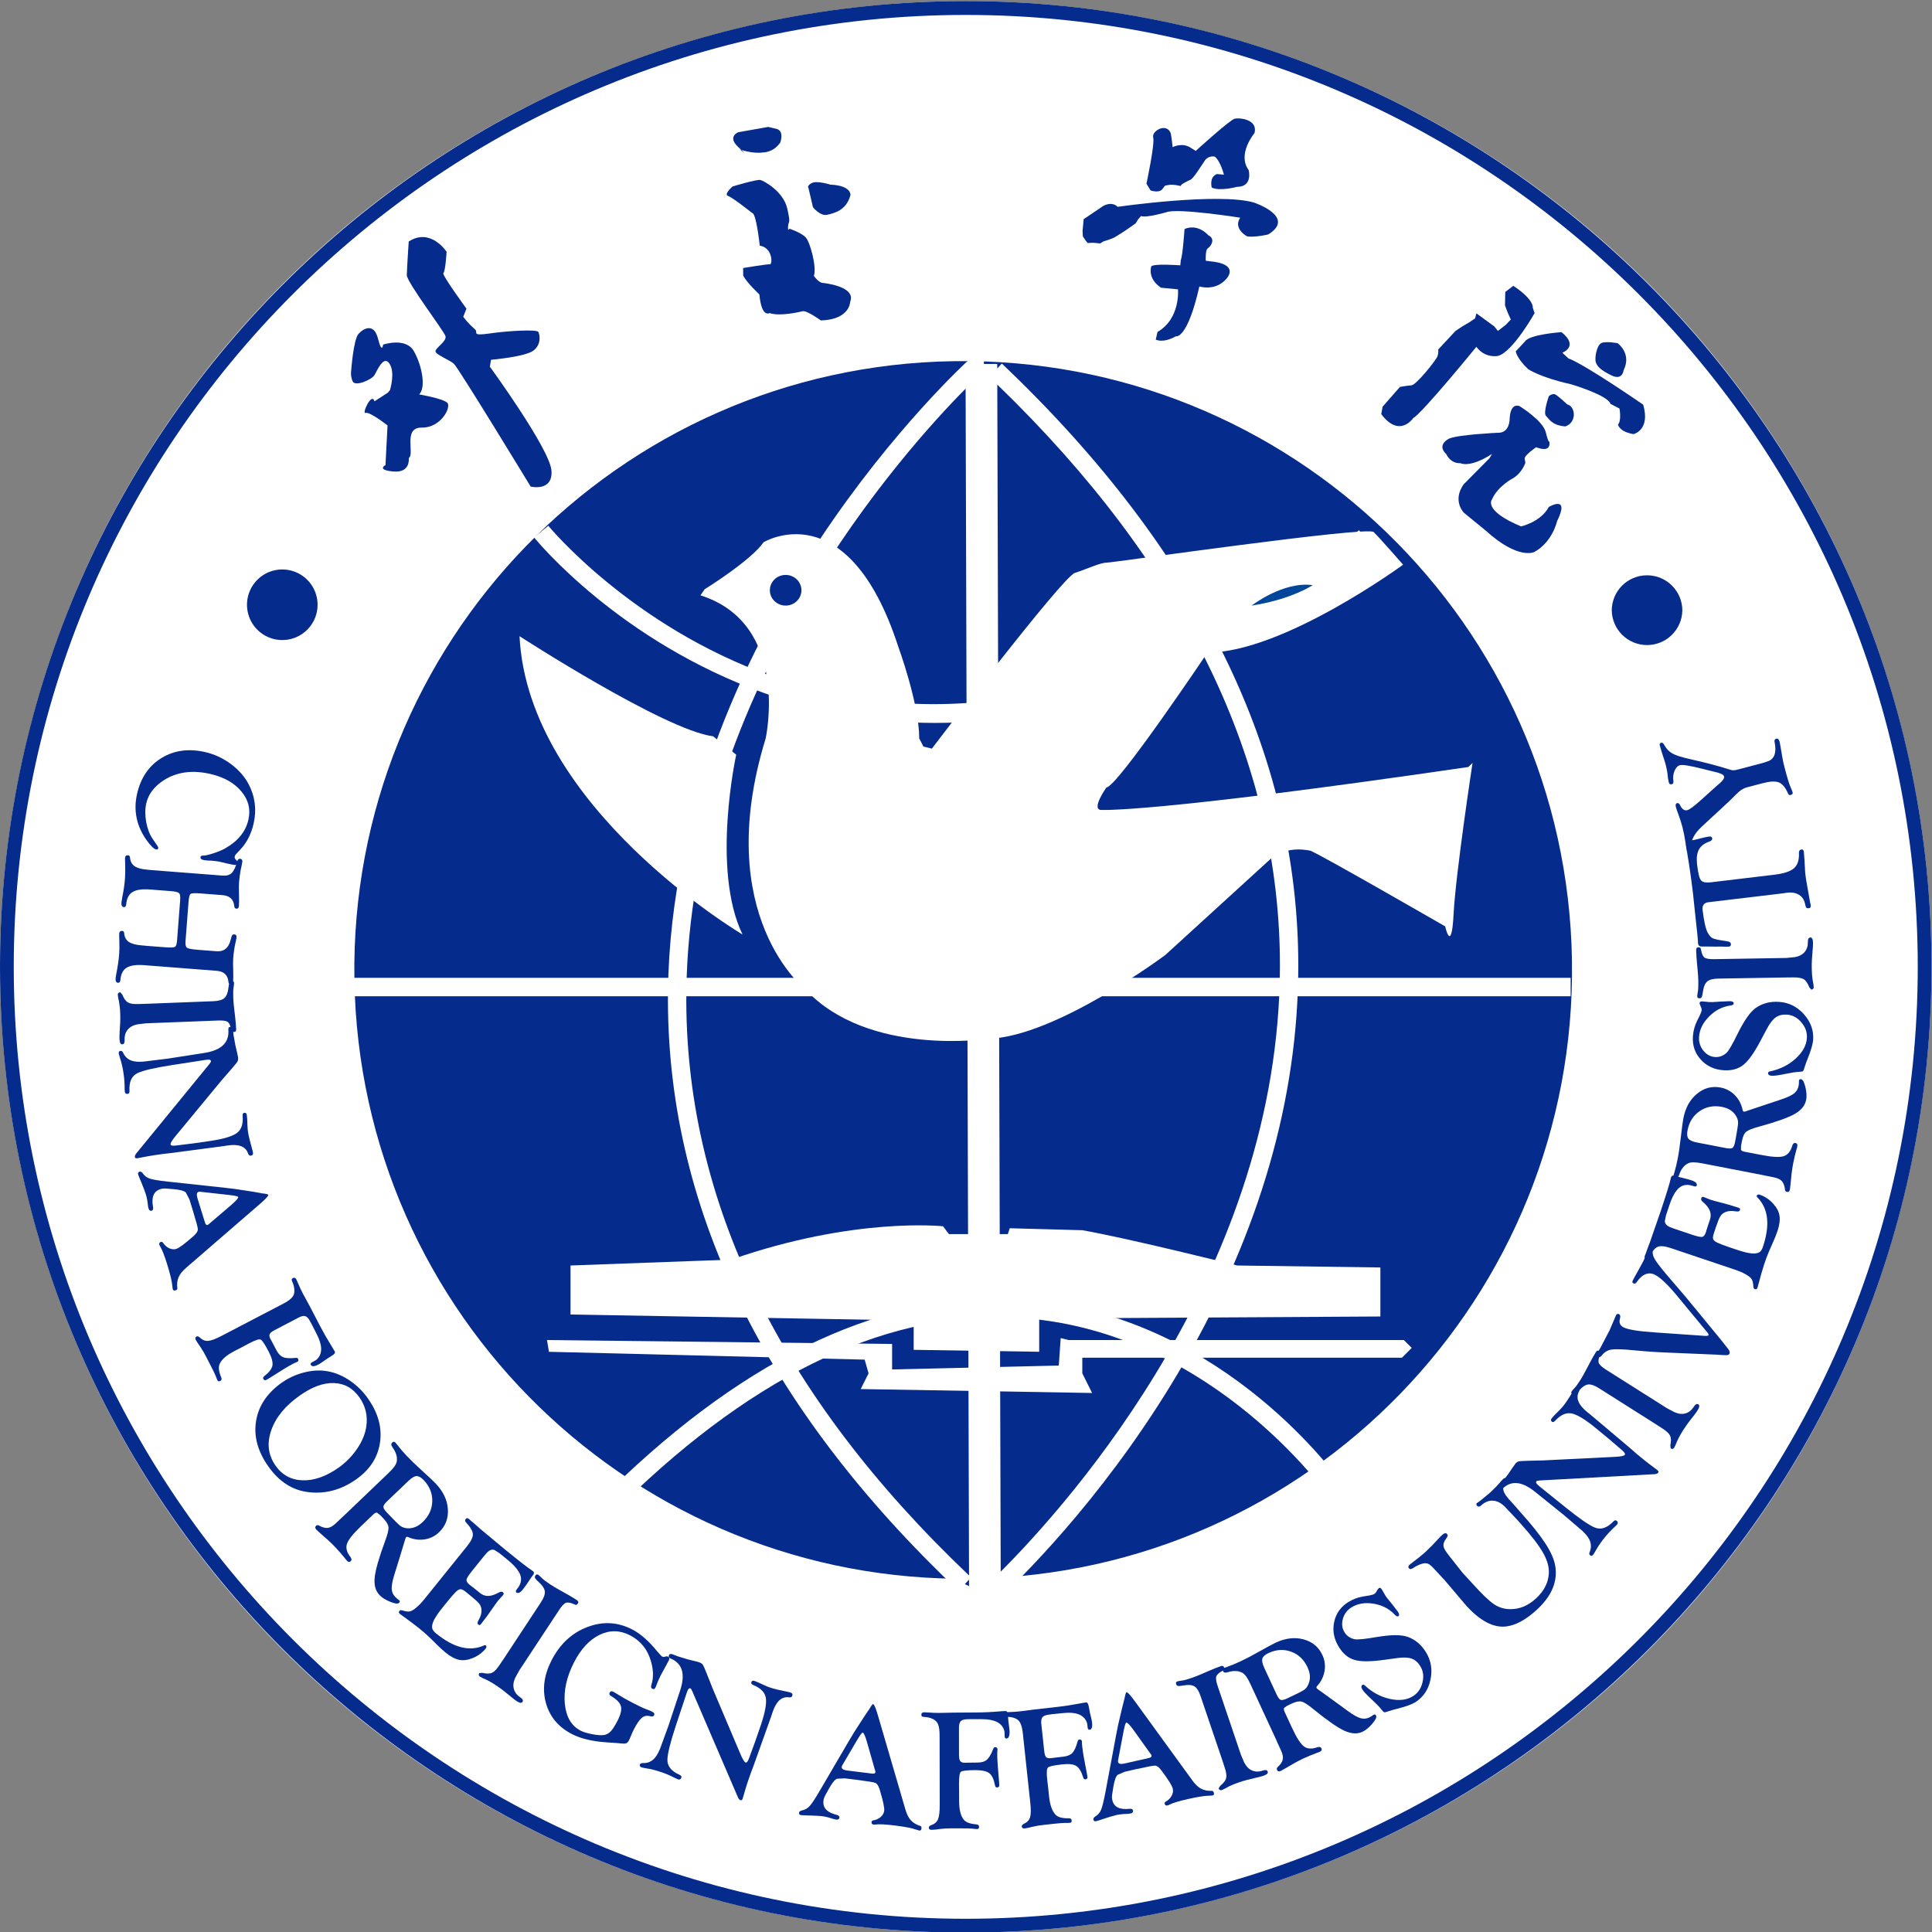 <svg xmlns="http://www.w3.org/2000/svg" xmlns:xlink="http://www.w3.org/1999/xlink" fill="none" version="1.1" width="385" height="385" viewBox="0 0 385 385"><rect x="0" y="0" width="385" height="385" fill="#808080" stroke="none"/><defs><clipPath id="master_svg0_27_54054"><rect x="0" y="0" width="385" height="385" rx="0"/></clipPath></defs><g><g clip-path="url(#master_svg0_27_54054)"><g><g transform="matrix(1.333,0,0,-1.333,0,898.32)"><g><path d="M288.75,529.37Q288.75,532.914,288.576,536.454Q288.402,539.994,288.054,543.521Q287.707,547.048,287.187,550.554Q286.667,554.06,285.975,557.536Q285.284,561.012,284.423,564.45Q283.562,567.888,282.533,571.28Q281.504,574.671,280.31,578.008Q279.116,581.345,277.76,584.62Q276.403,587.894,274.888,591.098Q273.373,594.302,271.702,597.428Q270.031,600.553,268.209,603.593Q266.387,606.633,264.418,609.58Q262.449,612.527,260.338,615.374Q258.227,618.221,255.978,620.96Q253.73,623.7,251.349,626.326Q248.969,628.952,246.463,631.458Q243.957,633.964,241.331,636.344Q238.705,638.725,235.965,640.973Q233.226,643.221,230.379,645.333Q227.532,647.444,224.585,649.413Q221.638,651.382,218.598,653.204Q215.558,655.026,212.433,656.697Q209.307,658.368,206.103,659.883Q202.899,661.398,199.625,662.755Q196.35,664.111,193.013,665.305Q189.676,666.499,186.285,667.528Q182.893,668.557,179.455,669.418Q176.017,670.279,172.541,670.97Q169.065,671.662,165.559,672.182Q162.053,672.702,158.526,673.049Q154.999,673.397,151.459,673.571Q147.919,673.745,144.375,673.745Q140.831,673.745,137.291,673.571Q133.751,673.397,130.224,673.049Q126.696,672.702,123.191,672.182Q119.685,671.662,116.209,670.97Q112.733,670.279,109.295,669.418Q105.857,668.557,102.465,667.528Q99.073,666.499,95.736,665.305Q92.399,664.111,89.125,662.755Q85.85,661.398,82.647,659.883Q79.443,658.368,76.317,656.697Q73.191,655.026,70.151,653.204Q67.111,651.382,64.165,649.413Q61.218,647.444,58.371,645.333Q55.524,643.222,52.784,640.973Q50.045,638.725,47.419,636.344Q44.792,633.964,42.286,631.458Q39.78,628.952,37.4,626.326Q35.02,623.7,32.772,620.96Q30.523,618.221,28.412,615.374Q26.301,612.527,24.331,609.58Q22.363,606.633,20.54,603.593Q18.718,600.553,17.048,597.428Q15.377,594.302,13.861,591.098Q12.346,587.894,10.99,584.62Q9.634,581.345,8.44,578.008Q7.246,574.671,6.217,571.28Q5.188,567.888,4.327,564.45Q3.466,561.012,2.774,557.536Q2.083,554.06,1.563,550.554Q1.043,547.048,0.695,543.521Q0.348,539.994,0.174,536.454Q0,532.914,0,529.37Q0,525.826,0.174,522.286Q0.348,518.746,0.695,515.219Q1.043,511.691,1.563,508.186Q2.083,504.68,2.774,501.204Q3.466,497.728,4.327,494.29Q5.188,490.852,6.217,487.46Q7.246,484.068,8.44,480.731Q9.634,477.394,10.99,474.12Q12.346,470.845,13.861,467.642Q15.377,464.438,17.048,461.312Q18.718,458.186,20.54,455.146Q22.363,452.106,24.331,449.159Q26.301,446.213,28.412,443.366Q30.523,440.519,32.772,437.779Q35.02,435.04,37.4,432.414Q39.78,429.787,42.286,427.281Q44.792,424.775,47.419,422.395Q50.045,420.015,52.784,417.767Q55.524,415.518,58.371,413.407Q61.218,411.296,64.165,409.326Q67.111,407.357,70.151,405.535Q73.191,403.713,76.317,402.043Q79.443,400.372,82.647,398.856Q85.85,397.341,89.125,395.985Q92.399,394.629,95.736,393.434Q99.073,392.24,102.465,391.212Q105.857,390.183,109.295,389.322Q112.733,388.46,116.209,387.769Q119.685,387.078,123.191,386.558Q126.696,386.038,130.224,385.69Q133.751,385.343,137.291,385.169Q140.831,384.995,144.375,384.995Q147.919,384.995,151.459,385.169Q154.999,385.343,158.526,385.69Q162.053,386.038,165.559,386.558Q169.065,387.078,172.541,387.769Q176.017,388.46,179.455,389.322Q182.893,390.183,186.285,391.212Q189.676,392.24,193.013,393.434Q196.35,394.629,199.625,395.985Q202.899,397.341,206.103,398.856Q209.307,400.372,212.433,402.043Q215.558,403.713,218.598,405.535Q221.638,407.357,224.585,409.326Q227.532,411.296,230.379,413.407Q233.226,415.518,235.965,417.767Q238.705,420.015,241.331,422.395Q243.957,424.775,246.463,427.281Q248.969,429.787,251.349,432.414Q253.73,435.04,255.978,437.779Q258.226,440.519,260.338,443.366Q262.449,446.213,264.418,449.159Q266.387,452.106,268.209,455.146Q270.031,458.186,271.702,461.312Q273.373,464.438,274.888,467.642Q276.403,470.845,277.76,474.12Q279.116,477.394,280.31,480.731Q281.504,484.068,282.533,487.46Q283.562,490.852,284.423,494.29Q285.284,497.728,285.975,501.204Q286.667,504.68,287.187,508.186Q287.707,511.691,288.054,515.219Q288.402,518.746,288.576,522.286Q288.75,525.826,288.75,529.37Z" fill="#FFFFFF" fill-opacity="1" style="mix-blend-mode:passthrough"/></g><g><path d="M144.372,384.995C64.765,384.995,0,449.759,0,529.37C0,608.977,64.765,673.745,144.372,673.745C223.979,673.745,288.75,608.977,288.75,529.37C288.75,449.759,223.979,384.995,144.372,384.995ZM144.372,671.676C65.903,671.676,2.057,607.839,2.057,529.37C2.057,450.901,65.903,387.064,144.372,387.064C222.847,387.064,286.692,450.901,286.692,529.37C286.692,607.839,222.847,671.676,144.372,671.676Z" fill="#052B8C" fill-opacity="1" style="mix-blend-mode:passthrough"/></g><g><path d="M52.98,527.502C52.203,577.761,92.317,619.141,142.58,619.916C192.843,620.69,234.221,580.578,234.998,530.317C235.774,480.058,195.66,438.684,145.397,437.904C95.134,437.129,53.756,477.241,52.98,527.502Z" fill="#052B8C" fill-opacity="1" style="mix-blend-mode:passthrough"/></g><g><path d="M52.493,618.421C52.493,618.421,52.825,623.149,53.596,623.996C54.367,624.844,55.903,625.67,56.508,623.283C57.113,620.897,57.273,622.391,57.273,622.391C57.273,622.391,60.679,623.55,61.888,621.382C63.102,619.217,63.701,615.962,62.664,614.947C62.664,614.947,66.275,614.328,66.879,613.681C67.489,613.034,65.914,609.934,63.053,609.985C60.191,610.034,62.032,606.026,61.107,605.423C61.107,605.423,61.417,603.193,58.821,603.421C56.219,603.65,57.629,604.386,57.629,604.386L57.933,610.312C57.933,610.312,55.261,612.404,54.65,612.181C54.041,611.958,55.587,615.393,55.981,613.91L57.74,615.052L57.978,615.202L58.294,615.582C58.294,615.582,59.12,618.158,58.233,619.535C57.34,620.912,56.375,618.465,55.96,617.801C55.538,617.138,53.108,616.085,52.731,616.881C52.36,617.684,52.493,618.421,52.493,618.421Z" fill="#052B8C" fill-opacity="1" style="mix-blend-mode:passthrough"/></g><g><path d="M61.102,637.804C61.102,637.804,60.837,633.851,60.814,632.797C60.792,631.737,66.382,624.422,66.599,623.652C66.815,622.883,65.057,621.874,65.101,621.377C65.139,620.882,67.186,620.128,67.858,619.52C68.533,618.918,79.331,601.17,79.331,601.17C79.331,601.17,82.688,600.35,82.438,603.574C82.188,606.802,73.231,619.097,73.231,619.097L73.409,620.122C73.409,620.122,78.505,620.563,79.737,621.494C80.974,622.425,80.701,623.937,80.463,624.305C80.225,624.673,76.104,624.478,73.259,624.065C70.414,623.652,71.473,624.204,71.074,624.601C70.68,624.996,70.12,625.414,69.249,626.541L69.732,627.767C69.732,627.767,65.982,632.891,66.282,633.087C66.581,633.282,66.765,636.265,66.765,636.265C66.765,636.265,64.391,639.933,61.102,637.804Z" fill="#052B8C" fill-opacity="1" style="mix-blend-mode:passthrough"/></g><g><path d="M110.604,651.563C110.604,651.563,112.523,650.877,114.098,651.122C114.098,651.122,115.607,651.093,116.643,652.593C116.643,652.593,117.264,654.244,116.173,654.618L114.842,654.935L110.376,654.144C110.376,654.144,108.647,653.491,110.399,651.892C112.158,650.291,110.604,651.563,110.604,651.563Z" fill="#052B8C" fill-opacity="1" style="mix-blend-mode:passthrough"/></g><g><path d="M109.508,646.032C109.508,646.032,113.147,647.131,113.674,647.002C114.211,646.874,117.089,645.29,117.677,642.786C118.26,640.283,117.849,640.947,117.81,640.055C117.767,639.168,118.011,639.726,118.011,639.726C118.011,639.726,119.785,639.134,120.456,638.41C121.122,637.69,122.131,633.904,121.665,632.667C121.665,632.667,122.42,631.59,123.046,631.607C123.046,631.607,128.053,631.138,127.095,628.786C127.095,628.786,127.077,626.143,122.719,626.003C122.719,626.003,120.606,627.52,120.012,627.386C119.414,627.247,116.557,626.577,115.054,627.107C115.054,627.107,113.851,626.322,113.523,629.889C113.523,629.889,111.593,631.695,111.105,632.716L111.095,633.842C111.095,633.842,114.722,634.44,115.104,634.401C115.498,634.366,115.532,636.887,113.58,637.183C113.58,637.183,113.063,642.089,112.442,642.067C112.442,642.067,109.508,644.403,108.831,644.621C108.154,644.839,109.508,646.032,109.508,646.032Z" fill="#052B8C" fill-opacity="1" style="mix-blend-mode:passthrough"/></g><g><path d="M120.865,645.795L121.53,642.935C121.53,642.935,122.606,641.552,123.682,641.803C124.753,642.053,126.539,642.471,127.138,644.747C127.138,644.747,127.31,646.169,124.136,646.307C124.136,646.307,122.102,646.96,121.325,646.531C120.543,646.095,120.865,645.795,120.865,645.795Z" fill="#052B8C" fill-opacity="1" style="mix-blend-mode:passthrough"/></g><g><path d="M171.39,646.444C171.39,646.444,172.661,652.399,172.399,653.358C172.139,654.316,174.246,655.52,174.935,654.166C174.935,654.166,175.062,654.272,175.3,651.912C175.3,651.912,176.781,652.705,178.089,651.762L178.755,651.349C178.755,651.349,183.868,656.006,184.589,656.167C185.305,656.335,188.083,656.068,187.54,654.016C187.54,654.016,184.905,650.882,186.664,648.489C186.664,648.489,187.357,645.97,184.901,645.974C184.901,645.974,182.377,645.278,181.151,645.863C181.151,645.863,180.712,647.425,181.928,647.893L182.97,647.792C182.97,647.792,182.465,649.828,181.589,650.498C181.589,650.498,180.679,650.698,180.136,649.935C179.598,649.165,178.345,647.063,177.868,646.995C177.868,646.995,175.916,646.126,176.725,646.048C176.725,646.048,175.36,646.416,174.646,646.249C173.93,646.087,174.296,646.282,173.769,645.635C173.237,644.982,171.995,645.45,171.995,645.45L171.39,646.444Z" fill="#052B8C" fill-opacity="1" style="mix-blend-mode:passthrough"/></g><g><path d="M162.002,641.142L164.881,643.088C164.881,643.088,166.122,643.903,167.088,642.993C167.088,642.993,182.256,645.167,187.485,643.618C187.485,643.618,193.825,641.493,189.599,638.861C189.599,638.861,187.452,638.366,186.415,638.582C186.415,638.582,184.302,639.714,185.401,641.365C185.401,641.365,176.071,642.837,174.369,642.185C174.369,642.185,171.369,641.298,170.576,641.61L170.188,641.181L169.772,640.517L168.896,639.899L168.146,639.385L167.52,638.979L166.528,638.372L165.8,638.092L164.957,637.819L164.465,637.518L163.417,637.618L162.601,637.579L162.285,637.959L161.879,638.582L161.836,639.402L161.924,640.334L162.002,641.142Z" fill="#052B8C" fill-opacity="1" style="mix-blend-mode:passthrough"/></g><g><path d="M177.08,639.676C177.08,639.676,176.818,635.728,176.525,635.053L176.447,634.244C176.447,634.244,172.382,634.552,172.104,634.072C172.104,634.072,171.472,632.304,173.558,630.899L176.104,630.653C176.104,630.653,176.508,626.293,173.041,624.287L172.776,623.143C172.776,623.143,173.812,622.535,175.787,623.634C175.787,623.634,177.484,623.081,179.299,631.088C179.299,631.088,181.643,630.319,183.302,632.187C183.302,632.187,185.282,634.178,181.6,634.762L180.252,634.93C180.252,634.93,180.174,636.576,180.546,636.776C180.911,636.971,181.85,638.17,180.618,638.75C180.618,638.75,179.154,640.529,177.08,639.676Z" fill="#052B8C" fill-opacity="1" style="mix-blend-mode:passthrough"/></g><g><path d="M226.221,631.177C226.221,631.177,229.176,629.348,229.149,627.887L229.41,627.096C229.41,627.096,226.133,621.263,223.947,620.706C223.947,620.706,222.04,620.265,220.708,622.061C220.708,622.061,212.655,612.175,211.279,611.422C211.279,611.422,209.234,608.333,206.488,612.001L206.694,613.112L209.283,616.067C209.283,616.067,210.282,616.244,211.008,616.307C211.734,616.367,214.697,620.08,214.89,620.644C215.085,621.208,215.001,621.654,215.001,621.654L217.58,624.425L218.501,625.048L219.598,625.691L220.519,626.315L220.714,627.062L223.392,625.11L223.925,624.436L225.118,625.356L225.86,626.147L225.422,627.107L224.989,628.249L225.012,629.527L225.028,630.257L226.221,631.177Z" fill="#052B8C" fill-opacity="1" style="mix-blend-mode:passthrough"/></g><g><path d="M233.435,624.255C233.435,624.255,228.628,623.926,227.978,622.866L226.592,621.383C226.592,621.383,226.747,620.308,228.444,618.73C228.444,618.73,230.141,617.514,234.833,616.47C234.833,616.47,240.329,614.859,240.757,613.532L242.104,612.831C242.104,612.831,242.436,611.04,241.881,610.444C241.881,610.444,242.043,609.367,244.206,609.011C244.206,609.011,246.757,609.597,245.648,613.41C245.648,613.41,237.146,619.303,234.45,620.345L233.557,621.177C233.557,621.177,236.109,622.126,233.435,624.255Z" fill="#052B8C" fill-opacity="1" style="mix-blend-mode:passthrough"/></g><g><path d="M241.827,622.598C241.827,622.598,243.974,621.086,242.72,618.555C242.72,618.555,242.571,616.966,240.896,617.791C239.221,618.616,238.804,619.124,238.578,619.709C238.345,620.295,238.683,622.325,239.415,622.631C240.141,622.937,241.827,622.598,241.827,622.598Z" fill="#052B8C" fill-opacity="1" style="mix-blend-mode:passthrough"/></g><g><path d="M232.393,614.988C231.887,615.043,231.538,614.671,231.538,614.671C231.538,614.671,230.651,612.167,231.122,611.727C231.594,611.287,231.944,610.344,233.995,610.159C235.754,610.734,235.559,613.142,234.295,613.455C234.295,613.455,232.691,614.955,232.393,614.988Z" fill="#052B8C" fill-opacity="1" style="mix-blend-mode:passthrough"/></g><g><path d="M223.052,606.052L222.675,605.41L218.804,601.501C217.067,599.042,218.842,597.258,218.842,597.258L222.12,594.577C226.989,590.154,229.368,591.387,229.368,591.387C232.108,592.903,232.768,595.987,232.768,595.987C234.776,600.041,231.542,598.122,231.542,598.122C230.295,595.831,227.383,595.218,227.383,595.218C221.627,597.62,223.046,599.26,223.046,599.26C223.928,601.278,226.247,602.449,226.247,602.449C227.588,603.297,228.037,604.729,228.037,604.729L227.927,605.327C227.877,605.867,229.645,607.049,229.645,607.049C232.108,606.112,231.599,607.947,231.599,607.947C231.599,607.947,231.531,607.517,231.082,609.297C230.627,611.074,227.161,613.194,227.161,613.194C227.161,613.194,225.786,613.862,225.681,611.248C225.681,611.248,225.702,609.13,223.889,609.213C223.889,609.213,217.971,608.939,216.63,608.337C216.63,608.337,214.678,607.446,216.224,606.001C216.224,606.001,216.807,604.596,218.315,604.668C218.315,604.668,219.691,603.877,223.052,606.052Z" fill="#052B8C" fill-opacity="1" style="mix-blend-mode:passthrough"/></g><g><path d="M146.237,436.159L145.716,619.057C145.716,619.057,46.604,529.493,144.234,437.09" fill="#052B8C" fill-opacity="1" style="mix-blend-mode:passthrough"/></g><g><path d="M143.295,436.085C114.107,463.708,99.493,493.851,99.86,525.677C100.18,553.779,112.381,577.951,122.564,593.279C133.579,609.862,144.687,619.981,144.798,620.082L147.083,622.145L147.61,436.157L144.87,436.151L144.864,437.762L143.295,436.085ZM144.355,615.81C135.398,606.778,103.11,571.075,102.604,525.627C102.255,494.72,116.474,465.374,144.864,438.388L144.355,615.81Z" fill="#FFFFFF" fill-opacity="1" style="mix-blend-mode:passthrough"/></g><g><path d="M147.706,619.505L148.233,435.714C171.792,457.917,234.977,536.642,148.832,618.568" fill="#052B8C" fill-opacity="1" style="mix-blend-mode:passthrough"/></g><g><path d="M146.869,432.538L146.337,619.495L149.077,619.506L149.083,618.826L149.77,619.563C179.253,591.532,194.159,561.177,194.087,529.334C194.044,509.69,188.325,489.84,177.094,470.325C166.535,451.975,154.046,439.3,149.171,434.706L146.869,432.538ZM149.088,616.412L149.598,438.955C160.275,449.645,191.237,484.504,191.343,529.34C191.415,559.957,177.195,589.247,149.088,616.412Z" fill="#FFFFFF" fill-opacity="1" style="mix-blend-mode:passthrough"/></g><g><path d="M139.801,565.835C131.127,565.835,122.592,567.318,114.3,570.279C92.644,578.013,80.355,592.938,79.838,593.569L81.967,595.315C82.09,595.163,94.363,580.292,115.332,572.838C143.023,563.002,173.393,570.541,203.163,594.639L204.882,592.492C187.851,578.704,170.686,570.167,153.866,567.117C149.225,566.27,144.518,565.841,139.801,565.835Z" fill="#FFFFFF" fill-opacity="1" style="mix-blend-mode:passthrough"/></g><g><path d="M198.501,450.346C198.334,450.58,181.791,473.893,154.599,476.709C135.249,478.705,115.207,470.068,95.036,451.009L93.156,453.023C113.948,472.661,134.722,481.543,154.915,479.447C183.36,476.486,200.054,452.928,200.747,451.93L198.501,450.346Z" fill="#FFFFFF" fill-opacity="1" style="mix-blend-mode:passthrough"/></g><g><path d="M52.76,524.975L234.801,524.975L234.801,527.73L52.76,527.73L52.76,524.975Z" fill="#FFFFFF" fill-opacity="1" style="mix-blend-mode:passthrough"/></g><g><path d="M77.667,578.802C77.667,578.802,99.368,564.751,106.599,563.836L110.06,561.087C110.06,561.087,106.289,543.98,111.003,534.206C111.003,534.206,78.925,553.142,77.667,578.802Z" fill="#FFFFFF" fill-opacity="1" style="mix-blend-mode:passthrough"/></g><g><path d="M105.342,585.821C105.342,585.821,112.263,590.098,114.149,592.847C114.149,592.847,126.727,600.486,134.275,577.267C134.275,577.267,137.419,568.714,137.419,563.524L138.046,562.303L139.31,561.995C139.31,561.995,158.805,587.656,160.691,588.264C162.582,588.876,164.468,589.792,165.411,589.792C166.353,589.792,204.409,595.29,205.351,594.374C206.294,593.459,209.755,589.49,209.755,589.49C209.755,589.49,191.831,576.353,180.512,576.353C180.512,576.353,166.986,556.197,165.411,556.197C165.411,556.197,163.215,553.141,164.468,552.835C164.468,552.835,171.389,552.221,219.505,559.246L220.137,559.86C220.137,559.86,217.619,543.367,217.303,537.255C216.987,531.15,216.044,535.422,216.044,535.422C216.044,535.422,197.488,546.115,195.918,546.723C195.918,546.723,192.458,547.639,189.94,545.502L174.217,531.15C174.217,531.15,157.863,518.928,147.801,518.627C147.801,518.627,129.871,515.878,120.438,525.954C120.438,525.954,106.285,536.949,114.465,563.524C114.465,563.524,118.236,580.63,104.715,584.908L105.342,585.821Z" fill="#FFFFFF" fill-opacity="1" style="mix-blend-mode:passthrough"/></g><g><path d="M187.11,583.378C187.11,583.378,191.83,587.041,196.233,586.433C196.233,586.433,193.089,584.292,187.11,583.378Z" fill="#00469B" fill-opacity="1" style="mix-blend-mode:passthrough"/></g><g><path d="M119.808,585.669C119.808,584.403,118.754,583.378,117.451,583.378C116.148,583.378,115.089,584.403,115.089,585.669C115.089,586.935,116.148,587.96,117.451,587.96C118.754,587.96,119.808,586.935,119.808,585.669Z" fill="#052B8C" fill-opacity="1" style="mix-blend-mode:passthrough"/></g><g><path d="M136.59,476.516L136.59,472.117L155.352,471.827L155.352,476.806L206.358,477.101L206.358,484.428L184.956,484.724C184.956,484.724,168.54,488.827,161.797,489.998L150.954,490.294L150.66,489.413L141.864,489.413L140.982,490.584C140.982,490.584,127.795,492.05,109.327,485.605L85.29,484.724L85.29,477.397L135.708,476.516" fill="#FFFFFF" fill-opacity="1" style="mix-blend-mode:passthrough"/></g><g><path d="M82.064,471.823L129.26,470.652L129.848,468.601L128.672,466.253L163.262,465.667L161.798,468.601L161.798,470.942L209.581,470.942L211.045,472.408L209.87,473.579L159.746,473.579L158.569,473.875L158.282,469.771L133.364,469.185L133.364,472.994L81.769,473.579L82.064,471.823Z" fill="#FFFFFF" fill-opacity="1" style="mix-blend-mode:passthrough"/></g><g><path d="M47.475,583.501Q47.475,583.631,47.469,583.76Q47.463,583.89,47.45,584.018Q47.437,584.147,47.418,584.275Q47.399,584.404,47.374,584.531Q47.349,584.658,47.317,584.783Q47.286,584.909,47.248,585.033Q47.211,585.157,47.167,585.279Q47.123,585.401,47.074,585.52Q47.024,585.64,46.969,585.757Q46.914,585.874,46.853,585.988Q46.791,586.103,46.725,586.214Q46.658,586.325,46.586,586.432Q46.514,586.54,46.437,586.644Q46.36,586.748,46.278,586.848Q46.196,586.948,46.109,587.044Q46.022,587.14,45.93,587.232Q45.839,587.324,45.743,587.411Q45.647,587.498,45.547,587.58Q45.447,587.662,45.343,587.739Q45.239,587.816,45.131,587.888Q45.023,587.96,44.912,588.027Q44.801,588.093,44.687,588.154Q44.573,588.215,44.455,588.271Q44.338,588.326,44.219,588.376Q44.099,588.425,43.977,588.469Q43.855,588.513,43.731,588.55Q43.607,588.588,43.482,588.619Q43.356,588.651,43.229,588.676Q43.102,588.701,42.974,588.72Q42.846,588.739,42.717,588.752Q42.588,588.765,42.459,588.771Q42.329,588.777,42.2,588.777Q42.07,588.777,41.941,588.771Q41.812,588.765,41.683,588.752Q41.554,588.739,41.426,588.72Q41.298,588.701,41.171,588.676Q41.044,588.651,40.918,588.619Q40.792,588.588,40.668,588.55Q40.545,588.513,40.423,588.469Q40.301,588.425,40.181,588.376Q40.061,588.326,39.944,588.271Q39.827,588.215,39.713,588.154Q39.599,588.093,39.488,588.027Q39.377,587.96,39.269,587.888Q39.161,587.816,39.057,587.739Q38.953,587.662,38.853,587.58Q38.753,587.498,38.657,587.411Q38.561,587.324,38.469,587.232Q38.378,587.14,38.291,587.044Q38.204,586.948,38.122,586.848Q38.04,586.748,37.963,586.644Q37.885,586.54,37.813,586.432Q37.741,586.325,37.675,586.214Q37.608,586.103,37.547,585.988Q37.486,585.874,37.431,585.757Q37.375,585.64,37.326,585.52Q37.276,585.401,37.233,585.279Q37.189,585.157,37.151,585.033Q37.114,584.909,37.082,584.783Q37.051,584.658,37.026,584.531Q37,584.404,36.981,584.275Q36.962,584.147,36.95,584.018Q36.937,583.89,36.931,583.76Q36.924,583.631,36.924,583.501Q36.924,583.372,36.931,583.242Q36.937,583.113,36.95,582.984Q36.962,582.855,36.981,582.727Q37,582.599,37.026,582.472Q37.051,582.345,37.082,582.219Q37.114,582.094,37.151,581.97Q37.189,581.846,37.233,581.724Q37.276,581.602,37.326,581.482Q37.375,581.363,37.431,581.246Q37.486,581.129,37.547,581.014Q37.608,580.9,37.675,580.789Q37.741,580.678,37.813,580.57Q37.885,580.462,37.963,580.358Q38.04,580.254,38.122,580.154Q38.204,580.054,38.291,579.958Q38.378,579.862,38.469,579.771Q38.561,579.679,38.657,579.592Q38.753,579.505,38.853,579.423Q38.953,579.341,39.057,579.264Q39.161,579.187,39.269,579.115Q39.377,579.043,39.488,578.976Q39.599,578.909,39.713,578.848Q39.827,578.787,39.944,578.732Q40.061,578.677,40.181,578.627Q40.301,578.577,40.423,578.534Q40.545,578.49,40.668,578.453Q40.792,578.415,40.918,578.384Q41.044,578.352,41.171,578.327Q41.298,578.302,41.426,578.283Q41.554,578.264,41.683,578.251Q41.812,578.238,41.941,578.232Q42.07,578.225,42.2,578.225Q42.329,578.225,42.459,578.232Q42.588,578.238,42.717,578.251Q42.846,578.264,42.974,578.283Q43.102,578.302,43.229,578.327Q43.356,578.352,43.482,578.384Q43.607,578.415,43.731,578.453Q43.855,578.49,43.977,578.534Q44.099,578.577,44.219,578.627Q44.338,578.677,44.455,578.732Q44.573,578.787,44.687,578.848Q44.801,578.909,44.912,578.976Q45.023,579.043,45.131,579.115Q45.239,579.187,45.343,579.264Q45.447,579.341,45.547,579.423Q45.647,579.505,45.743,579.592Q45.839,579.679,45.93,579.771Q46.022,579.862,46.109,579.958Q46.196,580.054,46.278,580.154Q46.36,580.254,46.437,580.358Q46.514,580.462,46.586,580.57Q46.658,580.678,46.725,580.789Q46.791,580.9,46.853,581.014Q46.914,581.129,46.969,581.246Q47.024,581.363,47.074,581.482Q47.123,581.602,47.167,581.724Q47.211,581.846,47.248,581.97Q47.286,582.094,47.317,582.219Q47.349,582.345,47.374,582.472Q47.399,582.599,47.418,582.727Q47.437,582.855,47.45,582.984Q47.463,583.113,47.469,583.242Q47.475,583.372,47.475,583.501Z" fill="#052B8C" fill-opacity="1" style="mix-blend-mode:passthrough"/></g><g><path d="M251.501,582.63C251.434,579.764,249.091,577.475,246.224,577.475C243.357,577.475,241.014,579.764,240.947,582.63C240.945,585.544,243.308,587.907,246.221,587.904C249.136,587.908,251.501,585.545,251.501,582.63Z" fill="#052B8C" fill-opacity="1" style="mix-blend-mode:passthrough"/></g><g><path d="M37.91,550.777Q37.376,548.471,35.997,546.986L35.341,546.277C35.22,546.168,35.134,546.027,35.093,545.87C35.053,545.721,35.095,545.562,35.203,545.452L35.525,545.106Q35.609,545.022,35.575,544.86Q35.487,544.479,34.682,544.665L33.778,544.86L32.658,545.123L31.693,545.24L31.116,545.262C30.866,545.27,30.617,545.302,30.373,545.357Q29.901,545.465,29.979,545.809Q30.028,546.008,30.335,545.998Q30.825,545.988,31.926,546.355Q33.034,546.713,33.717,547.113C35.591,548.19,36.729,549.6,37.133,551.356Q37.673,553.69,36.091,555.589Q34.513,557.495,31.455,558.204Q27.47,559.132,24.538,557.301C23.085,556.38,22.193,555.221,21.866,553.81Q21.584,552.564,21.854,551.028Q22.135,549.498,22.83,548.486L23.519,547.482Q23.676,547.263,23.651,547.102Q23.608,546.861,23.324,546.929Q22.824,547.048,21.932,548.279Q19.636,551.507,20.495,555.254Q21.336,558.884,24.173,560.607Q27.017,562.328,30.727,561.466C32.101,561.141,33.393,560.535,34.521,559.686C35.686,558.817,36.567,557.819,37.166,556.682C38.142,554.819,38.386,552.85,37.91,550.777Z" fill="#052B8C" fill-opacity="1" style="mix-blend-mode:passthrough"/></g><g><path d="M26.467,533.279L26.927,539.262Q27.001,540.157,26.777,540.382C26.633,540.532,26.234,540.639,25.569,540.69L22.424,540.935C21.238,541.023,20.361,540.895,19.807,540.55Q18.975,540.033,18.868,538.705Q18.835,538.277,18.503,538.302C18.236,538.325,18.126,538.553,18.154,538.989Q18.18,539.213,18.298,539.881Q18.596,541.352,18.687,542.607Q18.744,543.385,18.714,544.698Q18.681,545.477,18.697,545.679Q18.728,546.079,19.151,546.047Q19.417,546.033,19.434,545.707Q19.508,544.838,20.122,544.419Q20.738,543.994,22.052,543.895L22.729,543.828L33.25,543.014Q34.174,542.941,34.647,543.41C34.958,543.717,35.241,544.314,35.485,545.2Q35.591,545.549,35.889,545.529C36.133,545.506,36.25,545.362,36.228,545.095C36.194,544.816,36.14,544.54,36.066,544.269C35.896,543.482,35.783,542.685,35.729,541.882Q35.695,541.414,35.734,539.875C35.753,539.414,35.747,538.953,35.717,538.492Q35.691,538.039,35.34,538.064Q35.051,538.085,35.018,538.459C34.93,539.463,34.337,540.008,33.255,540.092L30.016,540.343Q28.736,540.444,28.497,540.277Q28.261,540.108,28.186,539.077L27.732,533.178C27.693,532.665,27.771,532.348,27.97,532.213Q28.261,532.021,29.662,531.913L32.379,531.701Q33.993,531.577,34.458,533.334L34.62,533.904Q34.711,534.253,35.018,534.226Q35.386,534.201,35.363,533.797C35.325,533.519,35.271,533.243,35.202,532.971C35.026,532.181,34.911,531.377,34.858,530.569Q34.819,530.093,34.87,528.562C34.882,528.101,34.876,527.64,34.852,527.179Q34.813,526.724,34.464,526.755C34.276,526.766,34.171,526.9,34.148,527.146C34.054,528.155,33.472,528.695,32.385,528.779L21.558,529.62Q19.765,529.758,18.935,529.242Q18.103,528.733,18.004,527.43C17.982,527.123,17.854,526.973,17.633,526.989Q17.233,527.022,17.283,527.68C17.299,527.832,17.344,528.12,17.432,528.556C17.621,529.548,17.754,530.458,17.815,531.282Q17.88,532.076,17.838,533.39C17.82,533.715,17.816,534.041,17.826,534.366C17.849,534.633,17.998,534.762,18.281,534.74C18.464,534.723,18.552,534.612,18.564,534.399Q18.633,533.532,19.251,533.106C19.663,532.827,20.305,532.648,21.176,532.582L21.853,532.515L24.626,532.303Q25.868,532.202,26.135,532.353Q26.409,532.494,26.467,533.279Z" fill="#052B8C" fill-opacity="1" style="mix-blend-mode:passthrough"/></g><g><path d="M21.812,520.928L20.553,520.778Q19.58,520.583,19.089,519.98Q18.588,519.369,18.629,518.425Q18.655,517.797,18.263,517.788C18.014,517.778,17.885,518.045,17.863,518.592C17.852,518.832,17.863,519.166,17.885,519.606Q18.014,521.262,17.975,522.288C17.958,522.956,17.889,523.622,17.77,524.279C17.689,524.577,17.635,524.881,17.608,525.189Q17.596,525.466,17.869,525.551L17.969,525.579L18.279,525.228Q18.645,524.324,19.128,524.051Q19.61,523.767,20.713,523.811L21.834,523.845L31.905,524.235C32.676,524.268,33.226,524.424,33.541,524.702Q34.023,525.128,34.146,526.214Q34.221,526.858,34.312,527.05Q34.403,527.236,34.634,527.246Q34.991,527.259,34.989,526.956C34.979,526.726,34.955,526.497,34.917,526.27Q34.833,525.808,34.872,524.731C34.89,524.262,34.944,523.677,35.022,522.98L35.134,522.054Q35.278,520.759,35.305,520.064Q35.321,519.645,35.011,519.635C34.856,519.623,34.757,519.646,34.7,519.685Q34.621,519.744,34.573,519.997C34.446,520.599,34.269,520.983,34.025,521.145C33.781,521.308,33.297,521.38,32.571,521.346L21.812,520.928Z" fill="#052B8C" fill-opacity="1" style="mix-blend-mode:passthrough"/></g><g><path d="M33.107,512.382L26.685,504.609L26.274,504.113Q25.452,503.116,25.498,502.831Q25.537,502.565,26.303,502.659C28.069,502.858,29.83,503.093,31.587,503.366Q34.522,503.817,35.469,504.576Q36.417,505.327,36.273,507.091Q36.241,507.502,36.507,507.549Q36.835,507.596,36.895,507.235Q36.962,506.785,36.989,505.764Q37.012,505.096,37.077,504.671Q37.213,503.809,37.738,501.961Q37.803,501.716,37.821,501.603C37.86,501.336,37.76,501.18,37.522,501.147Q37.204,501.097,37.077,501.486Q36.536,503.051,33.972,502.659L33.357,502.563L25.514,501.527L24.433,501.408L23.041,501.208L22.093,501.052L20.535,500.757Q20.181,500.707,20.162,500.958Q20.138,501.182,20.363,501.465L31.276,514.808Q31.553,515.16,31.538,515.27C31.504,515.471,31.305,515.544,30.927,515.482L30.567,515.437L25.713,514.685Q21.83,514.085,20.574,513.491Q19.234,512.866,19.358,510.81C19.37,510.553,19.282,510.415,19.098,510.38Q18.713,510.324,18.654,510.709C18.639,510.876,18.632,511.044,18.632,511.211C18.635,512.001,18.574,512.79,18.449,513.569C18.339,514.325,18.162,515.07,17.922,515.795Q17.787,516.226,17.75,516.425Q17.706,516.767,18.011,516.809Q18.262,516.852,18.421,516.503C18.687,515.922,19.12,515.533,19.702,515.338Q20.585,515.045,22.126,515.287L25.11,515.655L30.528,516.497C33.09,516.893,34.294,518.053,34.138,519.965Q34.105,520.359,34.393,520.401Q34.757,520.459,34.821,520.033L34.914,519.156L35.01,518.632Q35.16,517.653,35.441,516.559Q35.542,516.148,35.586,515.873C35.631,515.656,35.604,515.431,35.508,515.231C35.42,515.069,35.119,514.697,34.621,514.122L33.739,513.107C33.532,512.863,33.321,512.621,33.107,512.382Z" fill="#052B8C" fill-opacity="1" style="mix-blend-mode:passthrough"/></g><g><path d="M38.74,493.822L27.825,484.381C27.271,483.908,26.9,483.434,26.699,482.966Q26.393,482.262,26.511,481.332Q26.543,481.098,26.234,481.008Q25.906,480.902,25.828,481.186C25.801,481.293,25.785,481.455,25.762,481.667C25.707,482.33,25.463,483.356,25.042,484.733C24.614,486.127,24.259,487.048,23.976,487.51C23.912,487.602,23.863,487.704,23.832,487.811C23.755,488.034,23.838,488.184,24.066,488.256Q24.24,488.307,24.409,488.073C24.642,487.722,24.942,487.459,25.307,487.297Q25.865,487.053,26.345,487.204C26.8,487.348,27.675,488.006,28.996,489.183C29.389,489.545,29.589,489.869,29.578,490.153Q29.558,490.572,28.824,492.963L28.319,494.603L27.786,495.628Q27.445,496.011,25.891,496.14L24.842,496.224C24.553,496.259,24.259,496.23,23.982,496.14Q22.466,495.673,22.879,493.465Q22.961,492.989,22.662,492.908Q22.336,492.833,22.208,493.241C22.149,493.451,22.109,493.666,22.091,493.882C22.044,494.383,21.947,494.879,21.803,495.361Q21.627,495.93,21.12,497.167C20.859,497.775,20.705,498.16,20.66,498.31Q20.554,498.653,20.849,498.745Q21.096,498.823,21.325,498.523C21.593,498.126,21.952,497.859,22.397,497.708C22.846,497.563,23.732,497.412,25.069,497.268L33.682,496.337Q34.715,496.22,35.096,496.169L37.747,495.768L39.062,495.538L39.023,495.528Q40.062,495.427,40.104,495.294C40.137,495.166,39.872,494.837,39.294,494.313L38.74,493.822ZM31.331,491.006L34.53,493.738Q35.681,494.726,35.607,494.959C35.578,495.059,35.234,495.143,34.586,495.227L34.009,495.294L30.36,495.7L30.017,495.741C29.904,495.764,29.788,495.76,29.678,495.729Q29.269,495.602,29.533,494.73L30.638,491.162C30.731,490.855,30.858,490.726,31.032,490.783C31.099,490.815,31.162,490.857,31.219,490.905L31.331,491.006Z" fill="#052B8C" fill-opacity="1" style="mix-blend-mode:passthrough"/></g><g><path d="M41.076,475.078Q40.451,474.751,40.317,474.475Q40.191,474.201,40.432,473.728L40.666,473.31L41.309,472.089Q41.742,471.26,42.318,471.023C42.706,470.862,43.323,470.829,44.16,470.912C44.365,470.934,44.498,470.901,44.549,470.801Q44.716,470.466,44.426,470.316C44.329,470.266,44.229,470.221,44.127,470.182C44.022,470.143,43.905,470.081,43.772,470.014C43.339,469.786,42.841,469.502,42.28,469.149L40.251,467.873Q39.927,467.678,39.778,467.6Q39.547,467.482,39.363,467.772C39.279,467.906,39.341,468.052,39.529,468.197Q40.594,469.04,40.727,469.775C40.811,470.271,40.627,470.951,40.178,471.826Q39.305,473.511,38.958,473.655Q38.608,473.806,37.211,473.069L36.318,472.59L34.992,471.904C33.872,471.319,33.157,470.694,32.851,470.043Q32.509,469.321,33.074,467.99Q33.221,467.615,32.947,467.472Q32.638,467.313,32.514,467.556C32.408,467.777,32.313,468.004,32.231,468.236Q32.065,468.663,31.432,469.886L30.788,471.135C30.543,471.62,30.267,472.09,29.962,472.541C29.601,473.048,29.381,473.394,29.28,473.577C29.152,473.829,29.186,474,29.385,474.107Q29.601,474.216,29.869,473.957Q30.442,473.406,31.116,473.455C31.559,473.488,32.236,473.739,33.129,474.207L42.363,479.025C43.306,479.516,43.838,480.001,43.949,480.48C44.082,481.027,43.988,481.668,43.649,482.404Q43.526,482.712,43.778,482.839Q44.103,483.017,44.305,482.633Q44.368,482.507,44.576,482.031Q44.868,481.327,45.253,480.575L46.29,478.668L47.826,475.719Q48.616,474.205,49.556,472.691Q49.906,472.129,50.055,471.855Q50.188,471.579,49.628,471.247C49.169,470.957,48.907,470.795,48.835,470.745L48.037,470.188C47.901,470.092,47.761,470.004,47.615,469.925Q46.694,469.441,46.473,469.87Q46.35,470.105,46.661,470.265L47.043,470.466C47.177,470.534,47.298,470.622,47.404,470.727Q48.646,471.958,47.349,474.458L46.606,475.925L46.356,476.377Q46.028,477.021,45.652,477.146C45.408,477.23,45.08,477.162,44.676,476.956L41.076,475.078Z" fill="#052B8C" fill-opacity="1" style="mix-blend-mode:passthrough"/></g><g><path d="M55.047,464.785C56.55,462.627,57.138,460.447,56.805,458.233C56.472,456.02,55.291,454.197,53.249,452.757Q49.914,450.407,46.174,450.834C43.734,451.101,41.698,452.412,40.068,454.754Q37.721,458.109,38.286,461.506Q38.855,464.903,42.141,467.222C43.102,467.892,44.172,468.39,45.303,468.693Q47.054,469.168,48.608,468.968Q50.417,468.739,52.125,467.634C53.275,466.883,54.268,465.916,55.047,464.785ZM53.749,464.986Q52.295,467.068,49.933,467.148Q47.568,467.235,44.815,465.286Q41.559,462.995,40.55,460.084Q39.535,457.181,41.177,454.826C42.164,453.404,43.511,452.669,45.231,452.613Q47.808,452.525,50.626,454.508C51.711,455.279,52.648,456.239,53.394,457.341C54.155,458.461,54.604,459.572,54.758,460.653Q55.108,463.037,53.749,464.986Z" fill="#052B8C" fill-opacity="1" style="mix-blend-mode:passthrough"/></g><g><path d="M53.928,445.709Q52.187,444.045,51.877,443.134C51.666,442.526,51.826,441.873,52.359,441.187Q52.691,440.769,52.425,440.517Q52.168,440.268,51.871,440.58C51.757,440.709,51.648,440.843,51.543,440.981C51.088,441.55,50.628,442.074,50.169,442.565Q49.588,443.181,49.097,443.623L48.299,444.326L47.667,444.889C47.54,444.996,47.418,445.107,47.301,445.224C47.095,445.441,47.073,445.637,47.239,445.799Q47.446,445.991,47.678,445.859Q48.459,445.423,49.009,445.497Q49.557,445.566,50.229,446.206L51.1,447.036L51.465,447.371L58.093,453.71Q59.191,454.759,59.308,455.394Q59.491,456.43,58.659,457.568Q58.356,458.001,58.62,458.25C58.792,458.417,58.964,458.411,59.124,458.244Q59.217,458.14,59.407,457.887Q60.005,457.108,60.799,456.264C61.388,455.645,62.126,454.932,63.03,454.112Q64.615,452.68,65.169,452.093C66.268,450.928,66.867,449.662,66.955,448.296Q67.082,446.238,65.647,444.856C65.063,444.287,64.317,443.913,63.512,443.785C62.681,443.653,61.83,443.764,61.06,444.104Q60.811,444.221,60.711,444.104C60.644,444.015,60.599,443.911,60.578,443.802C60.52,443.58,60.453,443.36,60.377,443.144L59.708,440.942L58.919,438.394Q58.529,437.087,58.554,436.391C58.576,435.929,58.753,435.528,59.075,435.181C59.208,435.043,59.347,434.926,59.479,434.825C59.562,434.776,59.636,434.717,59.702,434.647Q59.861,434.486,59.645,434.285Q59.38,434.025,58.332,434.451C57.627,434.735,57.1,435.07,56.729,435.46Q55.84,436.406,56.013,438.088Q56.188,439.768,57.561,443.506C57.932,444.488,58.099,445.168,58.082,445.553C58.06,445.943,57.816,446.378,57.361,446.858L56.823,447.426L56.357,447.772Q56.159,447.839,55.786,447.488L53.928,445.709ZM61.094,452.555L57.916,449.522Q57.324,448.962,57.317,448.659Q57.301,448.357,57.844,447.788C58.875,446.695,59.536,446.044,59.819,445.82C60.106,445.598,60.461,445.475,60.883,445.441C61.714,445.386,62.48,445.692,63.184,446.372Q64.573,447.694,64.621,449.467C64.654,450.644,64.226,451.704,63.35,452.633Q62.752,453.26,62.269,453.241Q61.787,453.225,61.094,452.555Z" fill="#052B8C" fill-opacity="1" style="mix-blend-mode:passthrough"/></g><g><path d="M72.285,441.195L70.554,439.049Q69.818,438.13,69.746,437.772Q69.685,437.42,70.189,437.003L70.494,436.773L70.933,436.434L71.764,435.758Q72.729,434.967,74.126,435.62L74.743,435.916C74.887,435.989,75.062,435.969,75.186,435.865Q75.411,435.702,75.186,435.425C75.067,435.281,74.941,435.143,74.809,435.012C74.68,434.877,74.555,434.738,74.437,434.593Q74.18,434.271,73.322,433.033C73.005,432.559,72.668,432.1,72.313,431.655L71.919,431.143C71.871,431.074,71.809,431.017,71.737,430.975Q71.643,430.951,71.526,431.036Q71.262,431.213,71.52,431.661Q72.075,432.608,71.963,433.411C71.92,433.712,71.792,433.995,71.592,434.225Q71.278,434.593,70.273,435.413L69.607,435.955Q69.135,436.34,68.846,436.333C68.659,436.333,68.425,436.199,68.153,435.943Q67.696,435.497,66.84,434.432L66.123,433.545Q65.003,432.15,64.72,431.359Q64.528,430.782,64.626,430.44Q64.724,430.099,65.198,429.715Q69.168,426.485,72.363,427.93C72.469,427.975,72.541,427.981,72.58,427.964C72.657,427.92,72.707,427.841,72.713,427.753C72.719,427.651,72.687,427.551,72.623,427.473C72.085,426.813,71.381,426.307,70.583,426.007Q69.529,425.586,68.614,425.778C68.009,425.906,67.343,426.263,66.635,426.837C66.175,427.221,65.733,427.625,65.309,428.047L64.265,429.084Q63.682,429.654,62.619,430.518C62.142,430.907,61.398,431.465,60.379,432.201Q59.947,432.498,59.774,432.641Q59.539,432.832,59.696,433.072Q59.834,433.256,60.135,433.167Q60.868,432.929,61.259,433.009C61.527,433.06,61.864,433.266,62.274,433.617Q62.806,434.05,63.528,434.95L69.84,442.785Q70.729,443.888,70.689,444.574Q70.655,445.262,69.651,446.337C69.502,446.508,69.49,446.676,69.629,446.843Q69.809,447.077,70.134,446.81Q70.206,446.758,70.411,446.553Q70.583,446.403,70.888,446.152L71.842,445.31L75.518,442.249Q78.712,439.646,79.534,439.132Q79.618,439.075,79.677,439.027Q79.96,438.797,79.695,438.468C79.484,438.191,79.286,437.905,79.101,437.611C78.813,437.165,78.506,436.731,78.18,436.311Q77.581,435.556,77.183,435.848Q76.992,435.989,77.349,436.44Q78.137,437.419,77.788,438.441Q77.435,439.46,75.851,440.749L74.653,441.725L73.927,442.187C73.511,442.349,73.072,442.154,72.623,441.591L72.285,441.195Z" fill="#052B8C" fill-opacity="1" style="mix-blend-mode:passthrough"/></g><g><path d="M77.639,424.205L77.024,423.091Q76.608,422.187,76.818,421.429C76.946,420.921,77.278,420.498,77.805,420.145C78.145,419.917,78.25,419.695,78.106,419.477Q77.896,419.165,77.212,419.621C76.936,419.813,76.669,420.017,76.414,420.235Q75.149,421.3,74.3,421.864Q73.252,422.562,72.57,422.861C72.286,422.973,72.012,423.107,71.749,423.263Q71.516,423.416,71.6,423.687L71.639,423.787L72.104,423.831Q73.045,423.605,73.552,423.837C73.89,423.993,74.267,424.379,74.667,424.992L75.305,425.928L80.867,434.375Q81.507,435.344,81.449,435.986C81.405,436.411,81.111,436.868,80.585,437.354C80.263,437.648,80.069,437.86,80.001,437.977C79.938,438.099,79.949,438.246,80.03,438.357Q80.229,438.656,80.479,438.48C80.6,438.384,80.768,438.234,80.989,438.016Q81.306,437.681,82.203,437.085C82.591,436.824,83.097,436.522,83.706,436.181L84.51,435.737Q85.651,435.093,86.224,434.71Q86.567,434.482,86.401,434.219Q86.271,434.027,86.18,433.997Q86.081,433.964,85.847,434.075Q85.015,434.45,84.6,434.297Q84.19,434.141,83.59,433.233L77.639,424.205Z" fill="#052B8C" fill-opacity="1" style="mix-blend-mode:passthrough"/></g><g><path d="M94.522,430.312Q96.386,429.349,98.326,426.949Q98.827,426.353,99.003,426.258C99.107,426.201,99.229,426.189,99.341,426.225L99.519,426.275C99.627,426.313,99.746,426.309,99.852,426.264Q100.194,426.103,99.979,425.683L99.563,424.898L98.726,423.365L98.349,422.533C98.254,422.305,98.165,422.074,98.082,421.841Q98.022,421.703,97.988,421.631Q97.805,421.273,97.467,421.475Q97.242,421.6,97.401,422.11Q97.866,423.58,97.334,425.494Q96.584,428.198,94.194,429.436Q91.916,430.615,89.631,429.509Q87.344,428.396,85.803,425.377Q84.157,422.149,84.439,419.205Q84.725,416.267,86.779,415.196Q87.398,414.88,88.483,414.666Q89.571,414.454,90.23,414.526Q90.82,414.592,91.284,415.067Q91.743,415.537,92.342,416.723Q93.035,418.078,92.82,418.853C92.675,419.367,92.182,419.874,91.323,420.376Q90.991,420.578,91.149,420.889Q91.305,421.198,91.709,420.988C91.787,420.951,91.916,420.871,92.088,420.766C92.878,420.267,93.69,419.804,94.522,419.377Q95.945,418.635,96.663,418.368Q97.202,418.177,97.534,418.001C97.805,417.861,97.883,417.694,97.783,417.493Q97.651,417.219,97.2,417.343Q96.485,417.543,95.953,417.109Q95.421,416.667,94.733,415.324C94.606,415.076,94.491,414.821,94.389,414.561C94.279,414.285,94.159,414.013,94.028,413.746Q93.853,413.397,93.63,413.306C93.48,413.244,93.241,413.232,92.902,413.271Q92.603,413.315,90.739,413.433Q87.479,413.65,85.493,414.678Q82.474,416.243,81.616,419.305Q80.759,422.367,82.432,425.656Q84.294,429.323,87.772,430.663C90.091,431.561,92.336,431.438,94.522,430.312Z" fill="#052B8C" fill-opacity="1" style="mix-blend-mode:passthrough"/></g><g><path d="M106.491,421.592L110.428,412.303L110.683,411.706C111.017,410.914,111.283,410.485,111.46,410.423Q111.717,410.342,111.981,411.07C112.612,412.738,113.209,414.418,113.773,416.11Q114.716,418.947,114.478,420.142C114.322,420.933,113.701,421.558,112.619,422.005Q112.237,422.163,112.319,422.422Q112.426,422.742,112.774,422.628Q113.207,422.48,114.122,422.044Q114.722,421.759,115.132,421.625Q115.955,421.348,117.827,420.978Q118.075,420.919,118.182,420.883Q118.563,420.756,118.448,420.409Q118.35,420.1,117.943,420.17Q116.311,420.396,115.487,417.923L115.292,417.331L112.619,409.842L112.231,408.823L111.771,407.491L111.476,406.565L111.027,405.042Q110.919,404.703,110.678,404.797Q110.462,404.882,110.322,405.209L103.502,421.062C103.385,421.335,103.286,421.48,103.219,421.508Q102.929,421.597,102.747,421.062L102.62,420.715L101.067,416.032Q99.825,412.278,99.774,410.892Q99.717,409.404,101.599,408.578Q101.939,408.416,101.855,408.149Q101.728,407.779,101.361,407.903C101.206,407.963,101.054,408.031,100.906,408.108C100.21,408.472,99.484,408.778,98.738,409.024C98.018,409.27,97.277,409.453,96.525,409.57C96.311,409.6,96.099,409.647,95.892,409.71Q95.57,409.818,95.666,410.111Q95.749,410.359,96.13,410.339C96.769,410.317,97.307,410.518,97.745,410.958Q98.409,411.611,98.898,413.094L99.935,415.932L101.666,421.163C102.492,423.637,102.015,425.244,100.251,425.973C100.013,426.074,99.919,426.219,99.985,426.409Q100.096,426.75,100.506,426.614L101.316,426.303L101.826,426.147C102.448,425.934,103.13,425.751,103.862,425.584C104.133,425.523,104.361,425.461,104.533,425.4C104.777,425.316,104.96,425.2,105.066,425.042Q105.225,424.807,105.642,423.744L106.141,422.49L106.491,421.592Z" fill="#052B8C" fill-opacity="1" style="mix-blend-mode:passthrough"/></g><g><path d="M131.294,417.298L135.354,403.398C135.553,402.701,135.825,402.159,136.17,401.787Q136.684,401.219,137.572,400.944Q137.797,400.88,137.755,400.554Q137.713,400.212,137.423,400.253C137.318,400.275,137.162,400.326,136.957,400.392Q136.024,400.727,133.884,400.994Q131.729,401.264,130.928,401.156C130.818,401.14,130.706,401.136,130.596,401.146C130.363,401.173,130.258,401.306,130.291,401.551Q130.307,401.729,130.601,401.787C131.011,401.853,131.372,402.021,131.671,402.293C131.971,402.566,132.138,402.868,132.182,403.203Q132.265,403.913,131.484,406.447C131.316,406.967,131.105,407.273,130.845,407.378Q130.454,407.537,127.984,407.848L126.292,408.058L125.144,407.998Q124.653,407.837,123.891,406.464L123.386,405.539C123.24,405.284,123.144,405.004,123.103,404.713C122.975,403.659,123.629,402.952,125.078,402.599Q125.542,402.478,125.493,402.171C125.449,401.948,125.288,401.859,125,401.892C124.787,401.926,124.577,401.978,124.373,402.048C123.899,402.212,123.411,402.329,122.915,402.399Q122.324,402.47,120.996,402.506C120.585,402.511,120.175,402.528,119.765,402.556C119.531,402.584,119.431,402.706,119.454,402.913Q119.487,403.167,119.853,403.252C120.319,403.336,120.713,403.56,121.029,403.905Q121.509,404.429,122.532,406.174L126.93,413.69Q127.457,414.585,127.668,414.923L129.126,417.187L129.875,418.296L129.869,418.257Q130.383,419.171,130.523,419.155Q130.721,419.129,131.078,418.006L131.294,417.298ZM130.789,409.342L129.631,413.4C129.354,414.37,129.132,414.873,128.97,414.89Q128.82,414.907,128.31,414.064L128.005,413.562L126.137,410.384L125.96,410.082C125.892,409.988,125.848,409.879,125.831,409.765Q125.773,409.34,126.674,409.225L130.367,408.767C130.679,408.728,130.851,408.795,130.867,408.974C130.879,409.013,130.861,409.091,130.834,409.196L130.789,409.342Z" fill="#052B8C" fill-opacity="1" style="mix-blend-mode:passthrough"/></g><g><path d="M143.364,411.582Q143.367,410.87,143.553,410.629Q143.728,410.388,144.262,410.388L144.74,410.4L146.115,410.417Q147.04,410.417,147.524,410.83C147.846,411.103,148.156,411.633,148.467,412.424Q148.578,412.715,148.738,412.714Q149.121,412.717,149.121,412.385Q149.121,412.298,149.093,412.056C149.086,411.924,149.082,411.792,149.082,411.66Q149.083,410.924,149.16,409.938L149.359,407.534C149.37,407.283,149.382,407.099,149.382,406.988Q149.382,406.722,149.044,406.692C148.882,406.686,148.783,406.798,148.738,407.037Q148.488,408.376,147.89,408.827Q147.298,409.285,145.827,409.285C144.568,409.279,143.841,409.201,143.647,409.034C143.452,408.878,143.364,408.264,143.364,407.205L143.376,406.19L143.382,404.69Q143.382,402.782,144.041,401.919Q144.521,401.284,145.96,401.177Q146.357,401.135,146.364,400.826C146.364,400.592,146.265,400.475,146.087,400.475Q145.829,400.475,145.355,400.536Q144.898,400.588,143.525,400.581L142.127,400.581C141.584,400.583,141.042,400.551,140.503,400.485C140.095,400.418,139.684,400.376,139.271,400.358C138.994,400.353,138.855,400.47,138.855,400.692Q138.855,400.936,139.205,401.054Q139.961,401.311,140.226,401.935Q140.485,402.556,140.485,404.082L140.464,414.543Q140.458,416.146,139.904,416.628Q139.27,417.19,138.063,417.247Q137.737,417.271,137.735,417.553Q137.735,417.932,138.168,417.933Q138.301,417.933,138.816,417.9Q139.572,417.835,140.419,417.838L142.582,417.883L145.898,417.904C147.057,417.91,148.215,417.963,149.37,418.062Q150.026,418.119,150.341,418.117Q150.644,418.117,150.68,417.454Q150.748,416.648,150.756,416.523L150.885,415.552Q150.924,415.258,150.93,415.056C150.93,414.353,150.768,414.008,150.452,414.008Q150.186,414.008,150.186,414.358L150.18,414.787Q150.183,415.044,150.12,415.235Q149.604,416.904,146.792,416.901L145.156,416.907L144.635,416.895C144.163,416.891,143.825,416.801,143.641,416.617Q143.359,416.342,143.359,415.658L143.364,411.582Z" fill="#052B8C" fill-opacity="1" style="mix-blend-mode:passthrough"/></g><g><path d="M156.101,412.168Q156.176,411.46,156.384,411.237Q156.592,411.017,157.116,411.075L157.598,411.136L158.957,411.297Q159.882,411.401,160.316,411.856Q160.749,412.317,161.082,413.539C161.143,413.746,161.221,413.851,161.331,413.863Q161.706,413.906,161.742,413.573Q161.751,413.486,161.752,413.243Q161.754,413.077,161.781,412.854C161.83,412.363,161.92,411.794,162.035,411.141L162.484,408.778C162.529,408.527,162.556,408.342,162.568,408.237Q162.597,407.967,162.257,407.907Q162.024,407.868,161.924,408.215Q161.525,409.517,160.893,409.91Q160.253,410.303,158.791,410.144Q156.91,409.937,156.65,409.664C156.472,409.485,156.445,408.867,156.556,407.814L156.677,406.804L156.833,405.316Q157.04,403.419,157.788,402.633Q158.328,402.049,159.767,402.092Q160.17,402.098,160.206,401.786C160.233,401.556,160.15,401.429,159.966,401.412C159.723,401.386,159.478,401.38,159.234,401.395Q158.778,401.395,157.415,401.25L156.023,401.094C155.482,401.04,154.945,400.953,154.415,400.832Q153.516,400.605,153.207,400.57Q152.792,400.527,152.752,400.86C152.74,401.026,152.84,401.155,153.068,401.262Q153.794,401.594,153.988,402.242Q154.188,402.89,154.021,404.406L152.906,414.806Q152.73,416.401,152.131,416.818Q151.447,417.309,150.24,417.241Q149.908,417.227,149.879,417.516Q149.835,417.891,150.267,417.933Q150.4,417.95,150.915,417.966Q151.681,417.985,152.518,418.079L154.665,418.351L157.959,418.725Q159.65,418.909,161.397,419.244Q162.045,419.371,162.351,419.405C162.556,419.427,162.691,419.216,162.767,418.78Q162.911,417.986,162.939,417.861L163.167,416.912C163.208,416.749,163.239,416.584,163.261,416.417Q163.369,415.382,162.896,415.324Q162.63,415.295,162.595,415.653L162.55,416.082C162.532,416.229,162.496,416.373,162.441,416.511C161.974,417.582,160.815,418.016,158.951,417.816L157.327,417.654L156.812,417.582Q156.095,417.504,155.846,417.202Q155.596,416.9,155.668,416.216L156.101,412.168Z" fill="#052B8C" fill-opacity="1" style="mix-blend-mode:passthrough"/></g><g><path d="M169.754,419.444L178.251,407.745Q178.883,406.86,179.565,406.502Q180.238,406.15,181.169,406.19C181.317,406.196,181.423,406.095,181.468,405.883Q181.548,405.542,181.257,405.493C181.097,405.473,180.936,405.462,180.775,405.46C180.115,405.46,179.077,405.298,177.673,404.98C176.266,404.663,175.317,404.378,174.841,404.133C174.744,404.075,174.639,404.032,174.529,404.004C174.302,403.954,174.158,404.043,174.107,404.283C174.08,404.4,174.146,404.511,174.318,404.606Q174.867,404.918,175.156,405.454Q175.441,405.987,175.329,406.485C175.228,406.948,174.64,407.885,173.582,409.296Q173.091,409.941,172.667,409.958C172.389,409.964,171.435,409.787,169.821,409.424L168.152,409.045L167.098,408.593Q166.691,408.282,166.432,406.726L166.266,405.688C166.209,405.4,166.214,405.104,166.282,404.819C166.516,403.775,167.369,403.34,168.845,403.502C169.173,403.531,169.344,403.441,169.388,403.235C169.417,403.011,169.294,402.873,169.017,402.806C168.803,402.765,168.586,402.742,168.368,402.738C167.869,402.729,167.371,402.673,166.881,402.571C166.259,402.411,165.643,402.227,165.035,402.019C164.414,401.813,164.02,401.684,163.864,401.651Q163.522,401.575,163.454,401.875C163.415,402.047,163.505,402.198,163.71,402.337Q164.327,402.698,164.602,403.352Q164.876,404.003,165.257,405.995L166.86,414.565Q167.052,415.585,167.137,415.97L167.752,418.596L168.08,419.896L168.086,419.861Q168.267,420.893,168.402,420.927C168.535,420.955,168.833,420.659,169.311,420.034L169.754,419.444ZM171.956,411.782L169.505,415.212Q168.624,416.439,168.374,416.387Q168.23,416.354,168.029,415.384L167.914,414.809L167.225,411.18L167.159,410.841C167.131,410.729,167.125,410.613,167.143,410.5Q167.241,410.074,168.125,410.277L171.745,411.096C172.062,411.17,172.194,411.292,172.155,411.464C172.133,411.535,172.097,411.602,172.05,411.659L171.956,411.782Z" fill="#052B8C" fill-opacity="1" style="mix-blend-mode:passthrough"/></g><g><path d="M185.512,411.576L186.011,410.405Q186.478,409.525,187.192,409.223Q187.916,408.922,188.806,409.223Q189.398,409.425,189.515,409.055Q189.642,408.704,188.861,408.436C188.541,408.33,188.215,408.243,187.885,408.175C186.815,407.935,185.955,407.711,185.313,407.489Q184.12,407.079,183.47,406.719C183.208,406.56,182.934,406.422,182.65,406.306C182.478,406.252,182.334,406.296,182.229,406.452L182.172,406.542L182.422,406.942C182.927,407.349,183.216,407.734,183.304,408.097Q183.433,408.642,183.078,409.692L182.728,410.768L179.478,420.353Q179.106,421.461,178.569,421.802Q178.017,422.137,176.96,421.946C176.527,421.874,176.25,421.847,176.111,421.869Q175.909,421.902,175.834,422.126C175.756,422.348,175.811,422.494,176.012,422.549C176.156,422.593,176.377,422.632,176.688,422.677C176.994,422.706,177.487,422.845,178.157,423.073C178.602,423.224,179.151,423.441,179.789,423.719L180.636,424.088Q181.835,424.599,182.489,424.824Q182.881,424.96,182.982,424.668Q183.06,424.443,183.021,424.35Q182.987,424.256,182.761,424.138Q181.956,423.696,181.823,423.279C181.735,422.995,181.813,422.51,182.045,421.824L185.512,411.576Z" fill="#052B8C" fill-opacity="1" style="mix-blend-mode:passthrough"/></g><g><path d="M193.14,415.625C193.812,414.17,194.405,413.244,194.904,412.849Q195.665,412.259,196.895,412.693Q197.393,412.869,197.544,412.541C197.649,412.324,197.565,412.151,197.311,412.034C197.153,411.965,196.991,411.904,196.828,411.849C196.174,411.604,195.528,411.337,194.893,411.047Q194.132,410.686,193.556,410.367L192.641,409.831L191.903,409.408C191.764,409.323,191.622,409.243,191.477,409.168Q191.067,408.976,190.917,409.297C190.839,409.469,190.861,409.615,190.993,409.731Q191.658,410.335,191.764,410.879Q191.88,411.425,191.487,412.262L190.983,413.361L190.788,413.813L186.939,422.132Q186.307,423.518,185.742,423.827C185.132,424.167,184.378,424.189,183.49,423.905Q182.985,423.756,182.836,424.084C182.737,424.306,182.791,424.462,183.002,424.563C183.09,424.602,183.229,424.651,183.435,424.719Q184.352,425.037,185.403,425.527Q186.554,426.065,188.138,426.955C189.381,427.657,190.24,428.12,190.728,428.349Q192.899,429.359,194.871,428.834C196.191,428.477,197.128,427.702,197.688,426.492C198.038,425.755,198.153,424.927,198.016,424.123C197.879,423.289,197.501,422.514,196.929,421.892C196.806,421.758,196.767,421.647,196.823,421.557Q196.884,421.45,197.061,421.335Q197.24,421.224,197.622,420.938L199.48,419.595L201.619,418.033Q202.725,417.245,203.389,417.053Q204.054,416.859,204.693,417.158C204.865,417.236,205.025,417.331,205.158,417.431C205.231,417.491,205.311,417.541,205.396,417.581Q205.606,417.682,205.724,417.415C205.829,417.191,205.636,416.796,205.142,416.215C204.648,415.642,204.166,415.245,203.682,415.017Q202.509,414.473,200.983,415.173Q199.452,415.875,196.373,418.374C195.57,419.038,194.987,419.422,194.61,419.522Q194.058,419.673,193.152,419.254L192.447,418.925L191.975,418.592C191.887,418.479,191.92,418.268,192.059,417.961L193.14,415.625ZM188.981,424.618L190.827,420.632Q191.17,419.897,191.444,419.79Q191.722,419.68,192.436,420.012C193.788,420.643,194.621,421.061,194.92,421.261Q195.372,421.562,195.613,422.153Q196.097,423.301,195.475,424.641Q194.678,426.379,193.023,426.989Q191.376,427.598,189.635,426.788Q188.862,426.427,188.719,425.962Q188.581,425.496,188.981,424.618Z" fill="#052B8C" fill-opacity="1" style="mix-blend-mode:passthrough"/></g><g><path d="M201.557,434.405C202.227,434.825,202.973,435.109,203.753,435.241L204.657,435.387Q205.249,435.495,205.455,435.621C205.556,435.682,205.638,435.771,205.716,435.888L205.994,436.352C206.034,436.408,206.083,436.459,206.138,436.502C206.294,436.591,206.437,436.523,206.581,436.284L207.102,435.391C207.178,435.261,207.263,435.136,207.358,435.019L208.151,434.043L208.855,433.129C208.916,433.067,208.968,432.997,209.011,432.921C209.199,432.615,209.21,432.403,209.033,432.292Q208.841,432.175,208.506,432.526C207.68,433.408,206.632,433.953,205.345,434.166C204.063,434.378,202.955,434.187,202.023,433.608C201.398,433.222,200.944,432.612,200.753,431.902C200.548,431.16,200.626,430.497,200.991,429.899Q201.499,429.074,202.5,428.857C202.933,428.768,204.03,428.874,205.805,429.18Q208.966,429.715,210.409,429.219C211.551,428.818,212.478,428.049,213.176,426.905C213.942,425.652,214.168,424.279,213.842,422.785Q213.36,420.551,211.562,419.424Q210.822,418.962,208.916,418.469C208.478,418.369,208.046,418.248,207.619,418.107Q207.071,417.898,206.936,417.939Q206.798,417.98,206.46,418.413C206.216,418.726,205.81,419.155,205.24,419.685C204.369,420.493,203.847,421.041,203.681,421.313C203.47,421.659,203.47,421.898,203.692,422.038Q203.841,422.131,204.063,421.915Q205.719,420.382,207.791,419.93Q209.851,419.473,211.24,420.343Q212.316,421.022,212.649,422.383Q212.989,423.755,212.322,424.832Q211.798,425.684,211.024,425.958Q210.24,426.231,208.855,426.036L206.782,425.752C204.834,425.489,203.392,425.489,202.467,425.769Q201.078,426.177,200.138,427.714C199.406,428.908,199.178,430.139,199.449,431.423Q199.852,433.336,201.557,434.405Z" fill="#052B8C" fill-opacity="1" style="mix-blend-mode:passthrough"/></g><g><path d="M220.781,449.195C220.852,449.262,220.932,449.318,221.019,449.362Q221.201,449.479,221.807,449.981L222.838,450.839L223.714,451.71C224.003,452.016,224.247,452.3,224.458,452.546Q224.605,452.713,224.747,452.847C224.919,452.997,225.073,452.992,225.223,452.824Q225.396,452.634,225.196,452.384L224.907,451.994Q224.291,451.206,225.594,449.758L226.338,448.943L227.364,447.767Q229.809,445.047,231.046,443.14Q232.279,441.225,232.505,439.789C232.882,437.463,231.955,435.283,229.72,433.237Q227.35,431.064,225.229,430.772Q222.344,430.38,219.151,433.928L215.977,437.669L214.408,439.358C214.025,439.783,213.715,440.05,213.471,440.145Q213.107,440.294,212.55,440.128C212.088,439.983,211.651,439.769,211.253,439.493Q210.838,439.22,210.631,439.448Q210.412,439.696,210.726,439.989Q210.825,440.08,211.131,440.307Q212.41,441.274,213.049,441.856C213.718,442.477,214.358,443.129,214.968,443.808Q215.378,444.251,215.579,444.427C215.895,444.723,216.145,444.778,216.311,444.595Q216.445,444.442,216.422,444.316Q216.396,444.192,216.172,443.874C215.862,443.457,215.739,443.077,215.795,442.748Q215.886,442.255,216.66,441.299L218.645,438.785L220.166,437.133Q222.22,434.851,223.32,434.106C224.047,433.608,224.908,433.344,225.789,433.348Q227.854,433.331,229.609,434.938Q231.407,436.583,231.54,438.667C231.606,439.604,231.319,440.636,230.691,441.756Q229.749,443.434,227.403,446.05L226.715,446.814L224.934,448.698C224.368,449.249,223.787,449.54,223.172,449.569C222.555,449.596,221.973,449.362,221.425,448.854C221.181,448.637,220.98,448.614,220.808,448.805Q220.606,449.021,220.781,449.195Z" fill="#052B8C" fill-opacity="1" style="mix-blend-mode:passthrough"/></g><g><path d="M230.749,455.588L240.787,456.085L241.425,456.118Q242.713,456.183,242.895,456.408C243,456.547,242.866,456.787,242.473,457.121C241.135,458.295,239.772,459.44,238.386,460.556Q236.073,462.429,234.875,462.619C234.082,462.742,233.288,462.38,232.484,461.515C232.302,461.308,232.135,461.259,231.996,461.376Q231.739,461.586,231.963,461.871Q232.246,462.232,232.978,462.943Q233.446,463.41,233.716,463.745C234.082,464.203,234.592,464.973,235.258,466.066C235.351,466.21,235.418,466.305,235.468,466.366Q235.718,466.686,236.001,466.455Q236.251,466.256,236.05,465.898Q235.271,464.434,237.293,462.803L237.781,462.413L243.838,457.299L244.652,456.58L245.739,455.688L246.499,455.092L247.763,454.139Q248.046,453.911,247.869,453.726Q247.721,453.553,247.365,453.531L230.21,452.588Q229.763,452.564,229.695,452.471C229.568,452.315,229.656,452.115,229.945,451.881L230.228,451.635L234.059,448.551Q237.124,446.077,238.408,445.551C239.317,445.173,240.243,445.479,241.197,446.467Q241.461,446.738,241.685,446.56Q241.983,446.318,241.741,446.009C241.633,445.884,241.517,445.767,241.392,445.658C240.812,445.124,240.274,444.546,239.784,443.929C239.305,443.334,238.878,442.7,238.507,442.033C238.407,441.841,238.292,441.656,238.164,441.481Q237.95,441.214,237.703,441.409Q237.504,441.568,237.653,441.922Q238.019,442.808,237.637,443.661Q237.261,444.513,236.044,445.491L233.755,447.447L229.478,450.893C227.454,452.527,225.791,452.633,224.499,451.222C224.321,451.033,224.155,450.994,223.999,451.121Q223.722,451.349,223.988,451.686L224.559,452.343L224.881,452.767Q225.496,453.544,226.113,454.495Q226.344,454.846,226.517,455.064C226.677,455.265,226.851,455.393,227.038,455.438C227.216,455.487,227.692,455.516,228.447,455.532L229.789,455.565Q230.59,455.59,230.749,455.588Z" fill="#052B8C" fill-opacity="1" style="mix-blend-mode:passthrough"/></g><g><path d="M249.205,463.385L250.331,462.794Q251.236,462.399,251.984,462.621Q252.734,462.838,253.242,463.648C253.458,463.993,253.681,464.098,253.897,463.964Q254.21,463.762,253.774,463.067C253.589,462.783,253.391,462.508,253.181,462.241C252.617,461.551,252.091,460.831,251.606,460.084C251.163,459.37,250.841,458.779,250.657,458.316C250.555,458.028,250.426,457.751,250.275,457.486Q250.133,457.244,249.859,457.33L249.759,457.363L249.705,457.831Q249.905,458.778,249.666,459.286C249.504,459.621,249.111,459.989,248.495,460.379L247.546,460.992L239.022,466.389Q238.035,467.014,237.404,466.936Q236.774,466.853,236.061,466.033Q235.634,465.542,235.456,465.436Q235.276,465.335,235.079,465.458Q234.779,465.65,234.952,465.9Q235.078,466.09,235.396,466.424C235.612,466.646,235.917,467.059,236.294,467.667Q236.669,468.27,237.154,469.2L237.586,470.026Q238.194,471.18,238.567,471.766Q238.785,472.124,239.045,471.955Q239.247,471.829,239.272,471.737C239.294,471.67,239.272,471.565,239.206,471.408Q238.852,470.553,239.012,470.143Q239.177,469.733,240.093,469.15L249.205,463.385Z" fill="#052B8C" fill-opacity="1" style="mix-blend-mode:passthrough"/></g><g><path d="M247.392,474.722L254.834,474.204C255.162,474.18,255.356,474.219,255.406,474.303Q255.48,474.426,255.223,474.733L250.792,480.097C249.344,481.858,248.202,482.941,247.38,483.348C246.949,483.573,246.441,483.6,245.989,483.42Q245.297,483.143,244.714,482.289C244.552,482.037,244.386,481.959,244.203,482.043Q243.943,482.177,244.076,482.46Q244.149,482.61,244.408,483.085L245.057,484.245C245.346,484.763,245.545,485.143,245.661,485.367C246,486.057,246.238,486.676,246.394,487.229Q246.498,487.544,246.57,487.703Q246.671,487.909,246.959,487.763C247.136,487.679,247.193,487.508,247.131,487.262C246.997,486.79,247.051,486.285,247.281,485.852Q247.63,485.166,248.994,483.537L252.09,479.918L255.422,475.865C256.521,474.543,257.097,473.835,257.175,473.734Q258.132,472.498,258.289,472.324C258.561,472.012,258.639,471.749,258.539,471.533Q258.429,471.313,258.096,471.32L257.391,471.343L256.56,471.398L249.133,471.71C247.52,471.775,245.909,471.887,244.302,472.045Q241.833,472.288,240.937,472.162C240.361,472.083,239.84,471.778,239.489,471.315Q239.171,470.905,238.884,471.048Q238.569,471.203,238.729,471.521Q238.77,471.611,238.917,471.85C239.151,472.213,239.389,472.653,239.645,473.165L240.626,475.045L241.148,476.267Q241.471,477.051,241.579,477.276Q241.737,477.593,242.051,477.443C242.223,477.354,242.268,477.136,242.173,476.785Q241.913,475.873,242.744,475.464Q243.765,474.963,247.392,474.722Z" fill="#052B8C" fill-opacity="1" style="mix-blend-mode:passthrough"/></g><g><path d="M250.381,490.193L252.987,489.317Q254.101,488.941,254.457,488.999Q254.808,489.067,255.017,489.686L255.123,490.053L255.29,490.583L255.634,491.604C255.894,492.395,255.667,493.154,254.935,493.885L254.436,494.358C254.316,494.469,254.275,494.64,254.33,494.793Q254.407,495.059,254.746,494.949Q254.838,494.917,255.257,494.732Q255.562,494.607,255.783,494.532Q256.168,494.405,257.625,494.035Q258.576,493.794,259.261,493.56L259.876,493.365C259.956,493.347,260.031,493.309,260.092,493.254C260.131,493.209,260.137,493.131,260.115,493.036C260.065,492.831,259.865,492.757,259.532,492.814Q258.461,493.004,257.746,492.619C257.478,492.472,257.26,492.249,257.119,491.978C256.965,491.699,256.743,491.146,256.471,490.322L256.2,489.502C256.071,489.122,256.044,488.837,256.11,488.66Q256.211,488.393,256.721,488.142Q257.293,487.867,258.589,487.433L259.665,487.07Q261.355,486.503,262.188,486.513C262.594,486.529,262.887,486.608,263.082,486.747C263.27,486.893,263.432,487.154,263.553,487.54C264.64,490.789,264.357,493.244,262.715,494.91Q262.597,495.046,262.604,495.105C262.616,495.194,262.666,495.256,262.754,495.305C262.848,495.344,262.952,495.348,263.049,495.317C263.855,495.043,264.573,494.558,265.128,493.912C265.633,493.349,265.938,492.757,266.026,492.139Q266.167,491.212,265.733,489.903C265.538,489.335,265.316,488.776,265.067,488.23L264.474,486.881C264.188,486.209,263.933,485.525,263.709,484.83C263.424,483.936,263.165,483.034,262.932,482.125C262.848,481.791,262.776,481.551,262.733,481.405Q262.632,481.118,262.354,481.183Q262.132,481.248,262.116,481.561Q262.074,482.332,261.866,482.677Q261.653,483.022,260.947,483.419C260.553,483.653,259.993,483.887,259.266,484.132L249.755,487.333C248.861,487.633,248.201,487.69,247.791,487.505Q247.168,487.231,246.511,485.911Q246.359,485.603,246.05,485.705Q245.767,485.801,245.9,486.201C245.917,486.256,245.967,486.367,246.044,486.552Q246.127,486.761,246.249,487.137L246.698,488.331L248.268,492.864Q249.574,496.791,249.771,497.743C249.782,497.809,249.8,497.865,249.81,497.916C249.894,498.144,250.06,498.216,250.327,498.128Q250.601,498.037,251.336,497.871C252.05,497.698,252.566,497.563,252.866,497.458Q253.78,497.156,253.649,496.677Q253.588,496.443,253.044,496.628Q251.847,497.031,251.025,496.338Q250.191,495.649,249.55,493.706L249.062,492.239L248.884,491.391C248.879,490.94,249.211,490.6,249.894,490.372L250.381,490.193Z" fill="#052B8C" fill-opacity="1" style="mix-blend-mode:passthrough"/></g><g><path d="M263.345,501.243Q265.699,500.783,266.623,501.058C267.239,501.243,267.665,501.75,267.915,502.587Q268.063,503.103,268.42,503.034C268.652,502.989,268.746,502.821,268.686,502.543C268.655,502.372,268.61,502.204,268.553,502.04C268.365,501.365,268.204,500.683,268.071,499.994Q267.912,499.157,267.837,498.506L267.731,497.44L267.643,496.593C267.629,496.429,267.608,496.265,267.583,496.102C267.526,495.806,267.388,495.678,267.155,495.722Q266.881,495.776,266.851,496.036Q266.75,496.938,266.373,497.341Q265.992,497.749,265.092,497.926L263.917,498.154L263.433,498.26L254.455,500Q252.968,500.286,252.386,500.01Q251.44,499.566,251,498.216Q250.831,497.723,250.473,497.791Q250.126,497.859,250.184,498.21C250.207,498.299,250.246,498.444,250.313,498.65Q250.595,499.587,250.812,500.731C250.978,501.567,251.122,502.592,251.261,503.803Q251.504,505.934,251.654,506.729C251.96,508.307,252.636,509.529,253.695,510.398Q255.279,511.702,257.228,511.325C258.029,511.177,258.766,510.785,259.336,510.203Q260.217,509.318,260.505,508.006Q260.554,507.739,260.705,507.723C260.817,507.721,260.929,507.744,261.032,507.789Q261.224,507.873,261.676,508.012L263.851,508.738L266.368,509.579Q267.649,510.015,268.198,510.443Q268.739,510.876,268.875,511.569Q268.927,511.856,268.93,512.116C268.918,512.209,268.922,512.303,268.941,512.395Q268.989,512.619,269.269,512.568C269.513,512.517,269.718,512.128,269.895,511.391Q270.161,510.28,270.011,509.496Q269.766,508.217,268.303,507.382Q266.839,506.545,263.017,505.498C262.008,505.224,261.36,504.972,261.06,504.728C260.761,504.489,260.55,504.037,260.423,503.384L260.273,502.609L260.267,502.03Q260.332,501.828,260.827,501.728L263.345,501.243ZM253.645,503.122L257.943,502.291Q258.741,502.133,258.992,502.303Q259.241,502.462,259.391,503.234Q259.81,505.458,259.834,505.999Q259.859,506.543,259.524,507.086Q258.874,508.154,257.433,508.436Q255.556,508.798,254.099,507.805C253.124,507.148,252.52,506.188,252.276,504.923Q252.11,504.077,252.409,503.69Q252.698,503.306,253.645,503.122Z" fill="#052B8C" fill-opacity="1" style="mix-blend-mode:passthrough"/></g><g><path d="M253.079,518.989C253.135,519.786,253.343,520.563,253.694,521.281L254.105,522.101Q254.371,522.651,254.388,522.892C254.395,523.019,254.374,523.147,254.326,523.266L254.115,523.762C254.088,523.827,254.076,523.898,254.082,523.969Q254.1,524.236,254.515,524.203L255.542,524.107C255.693,524.098,255.845,524.096,255.997,524.102L257.244,524.18L258.403,524.23C258.509,524.236,258.591,524.242,258.657,524.236C259.018,524.214,259.196,524.092,259.179,523.885Q259.164,523.654,258.681,523.589C257.482,523.422,256.428,522.882,255.503,521.95Q254.114,520.563,254,518.906C253.94,518.17,254.164,517.44,254.627,516.864Q255.338,515.962,256.384,515.89Q257.351,515.826,258.109,516.525C258.437,516.821,258.991,517.785,259.789,519.418C260.749,521.359,261.636,522.625,262.468,523.221C263.467,523.924,264.632,524.224,265.957,524.136Q268.163,523.985,269.678,522.278Q271.201,520.572,271.053,518.436C271.009,517.857,270.753,516.948,270.265,515.716C270.088,515.299,269.933,514.872,269.8,514.439C269.695,514.06,269.605,513.837,269.527,513.782C269.457,513.72,269.234,513.686,268.868,513.669Q268.268,513.643,267.126,513.408Q265.374,513.047,264.892,513.084Q264.292,513.119,264.315,513.513C264.32,513.63,264.431,513.71,264.632,513.749C266.112,514.06,267.37,514.69,268.424,515.644Q270.007,517.071,270.116,518.716Q270.207,519.994,269.301,521.063C268.696,521.783,267.975,522.167,267.138,522.229Q266.139,522.294,265.458,521.816Q264.783,521.334,264.126,520.082L263.133,518.22Q261.736,515.585,260.588,514.69Q259.44,513.788,257.643,513.915C256.251,514.01,255.125,514.545,254.25,515.516C253.375,516.486,252.985,517.639,253.079,518.989Z" fill="#052B8C" fill-opacity="1" style="mix-blend-mode:passthrough"/></g><g><path d="M267.036,530.699L268.3,530.821C268.943,530.932,269.442,531.189,269.78,531.585C270.12,531.986,270.28,532.499,270.268,533.136Q270.263,533.752,270.647,533.759Q271.023,533.767,271.035,532.945C271.035,532.606,271.018,532.267,270.984,531.93C270.879,530.833,270.828,529.941,270.846,529.255Q270.865,527.989,271.006,527.258C271.09,526.834,271.14,526.533,271.14,526.349Q271.148,526.067,270.873,525.986L270.774,525.965L270.469,526.327Q270.128,527.228,269.647,527.521C269.331,527.71,268.8,527.804,268.072,527.794L266.948,527.782L256.87,527.615Q255.705,527.596,255.223,527.186Q254.732,526.769,254.585,525.692Q254.494,525.045,254.402,524.86C254.34,524.74,254.215,524.666,254.081,524.671Q253.72,524.664,253.726,524.967Q253.737,525.201,253.814,525.653Q253.911,526.11,253.892,527.186C253.875,527.774,253.838,528.362,253.781,528.947L253.693,529.867C253.627,530.531,253.584,531.197,253.564,531.864Q253.557,532.29,253.864,532.288Q254.098,532.292,254.175,532.232C254.224,532.193,254.269,532.087,254.296,531.92Q254.465,531.006,254.817,530.753Q255.183,530.504,256.271,530.52L267.036,530.699Z" fill="#052B8C" fill-opacity="1" style="mix-blend-mode:passthrough"/></g><g><path d="M255.8,542.014L265.261,543.145Q267.387,543.395,268.195,544.121Q269.012,544.84,268.927,546.413C268.923,546.72,269.05,546.886,269.321,546.919Q269.614,546.955,269.665,546.563C269.665,546.508,269.676,546.401,269.688,546.251L269.76,545.298L269.848,543.72C269.856,543.55,269.871,543.381,269.893,543.212Q269.977,542.484,270.086,541.907L270.574,539.153Q270.673,538.717,270.697,538.556Q270.74,538.165,270.408,538.133Q270.125,538.115,270.026,538.216C269.965,538.289,269.909,538.445,269.866,538.696Q269.681,539.669,268.972,540.124C268.501,540.43,267.89,540.535,267.147,540.453L266.554,540.363L255.401,539.031Q254.404,538.911,254.53,537.848Q254.833,535.329,255.301,534.458C255.539,534.034,255.783,533.767,256.033,533.644C256.277,533.527,256.876,533.393,257.825,533.254L258.191,533.192Q258.723,533.114,258.756,532.83Q258.805,532.414,258.412,532.39C258.082,532.371,257.75,532.374,257.42,532.401L256.306,532.395L255.174,532.411L254.397,532.411Q253.901,532.404,253.843,532.88C253.837,532.964,253.825,533.109,253.821,533.309Q253.794,533.804,253.693,534.708L253.415,537.279L253.093,540.334C252.845,542.423,252.545,544.506,252.195,546.58Q252.09,547.231,252.068,547.416Q251.986,548.11,252.562,548.219L253.454,548.386Q253.674,548.427,254.458,548.637Q255.118,548.805,255.518,548.85Q255.932,548.9,255.972,548.559Q256.005,548.274,255.539,548.102Q254.394,547.699,253.965,546.886Q253.54,546.078,253.704,544.657Q253.929,542.741,254.286,542.31Q254.637,541.872,255.8,542.014Z" fill="#052B8C" fill-opacity="1" style="mix-blend-mode:passthrough"/></g><g><path d="M259.993,558.917L263.604,559.87L264.418,560.148Q265.749,560.718,265.289,562.992Q265.208,563.385,265.533,563.477Q265.894,563.571,266.038,563.02Q266.11,562.727,266.165,562.373L266.465,560.6Q266.535,560.108,266.787,559.156Q267.378,556.875,267.713,556.15Q267.929,555.675,267.99,555.443C268.04,555.252,267.923,555.125,267.652,555.052C267.502,555.014,267.385,555.102,267.285,555.32Q266.709,556.634,265.927,556.943Q265.136,557.255,263.498,556.82L261.164,556.207C260.614,556.062,260.098,555.733,259.605,555.219Q258.717,554.307,257.453,553.15L254.442,550.368C253.232,549.259,252.711,548.194,252.867,547.173C252.921,546.861,252.849,546.684,252.638,546.627Q252.252,546.526,252.162,546.867C252.089,547.188,252.032,547.511,251.99,547.837Q251.788,549.199,251.514,550.269C251.336,550.933,251.125,551.59,250.876,552.254C250.749,552.582,250.636,552.914,250.536,553.251C250.448,553.592,250.509,553.793,250.714,553.842Q250.978,553.914,251.175,553.518Q251.599,552.631,252.24,552.794Q252.755,552.928,254.253,554.282L255.861,555.727C256.511,556.312,256.921,556.68,257.098,556.82Q257.84,557.464,257.736,557.851Q257.635,558.247,256.222,558.548Q255.865,558.622,254.52,558.972Q251.751,559.675,251.136,559.513C250.792,559.418,250.526,559.133,250.327,558.66C250.13,558.182,250.072,557.659,250.16,557.15Q250.21,556.747,249.96,556.68C249.705,556.614,249.55,556.68,249.488,556.898C249.437,557.106,249.394,557.316,249.361,557.528L249.262,558.369C249.152,559.093,248.976,559.804,248.735,560.495L248.407,561.51C248.305,561.826,248.213,562.146,248.13,562.468C248.075,562.691,248.135,562.825,248.33,562.875C248.502,562.92,248.662,562.809,248.807,562.529Q249.266,561.676,250.015,561.264Q250.763,560.848,252.667,560.422Q256.07,559.66,258.451,558.905C258.751,558.8,258.978,558.749,259.144,558.755Q259.394,558.755,259.993,558.917Z" fill="#052B8C" fill-opacity="1" style="mix-blend-mode:passthrough"/></g></g></g></g></g></svg>